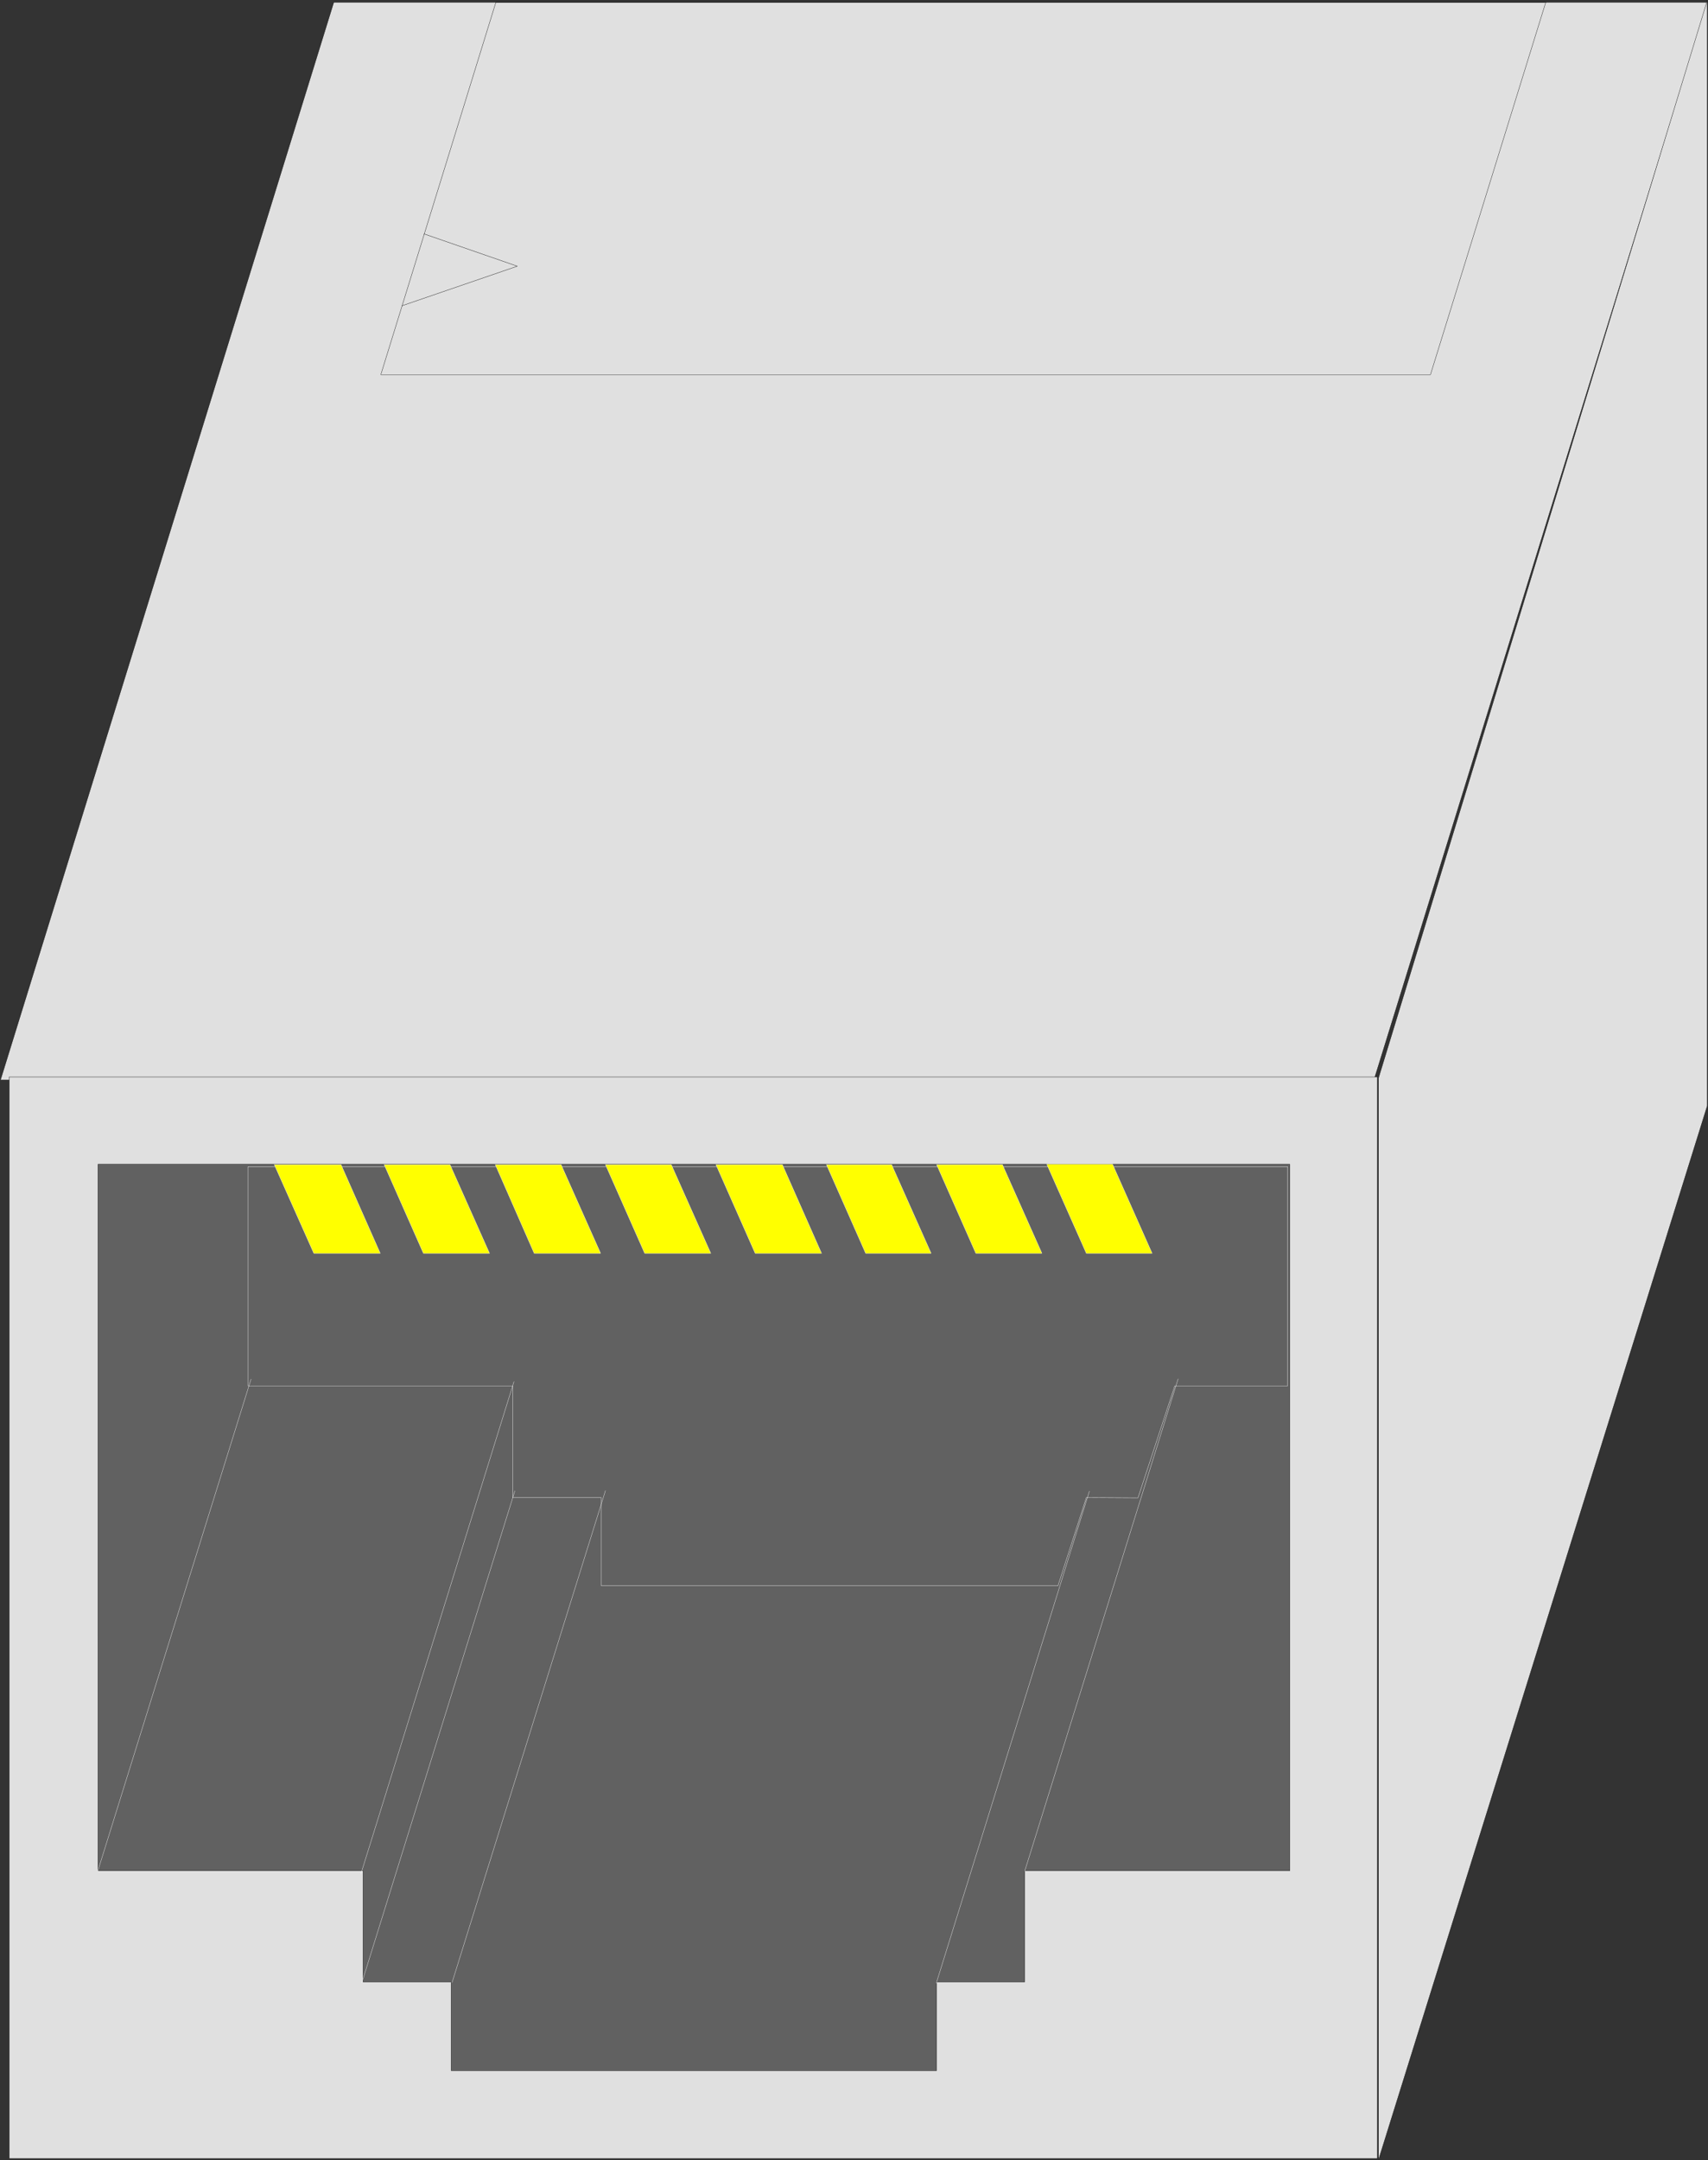 <?xml version="1.0" encoding="UTF-8" standalone="no"?>
<svg
    xmlns:inkscape="http://www.inkscape.org/namespaces/inkscape"
    xmlns:rdf="http://www.w3.org/1999/02/22-rdf-syntax-ns#"
    xmlns="http://www.w3.org/2000/svg"
    xmlns:cc="http://creativecommons.org/ns#"
    xmlns:dc="http://purl.org/dc/elements/1.1/"
    xmlns:sodipodi="http://sodipodi.sourceforge.net/DTD/sodipodi-0.dtd"
    id="0"
    sodipodi:docname="_svgclean2.svg"
    viewBox="0 0 224.62 284.05"
    version="1.0"
    inkscape:version="0.48.3.1 r9886"
  >
  <rect x="0" y="0" width="224.62" height="284.05" fill="#333333" stroke="none"/>
  <sodipodi:namedview
      id="namedview25"
      bordercolor="#666666"
      inkscape:pageshadow="2"
      guidetolerance="10"
      pagecolor="#ffffff"
      gridtolerance="10"
      inkscape:window-maximized="0"
      inkscape:window-width="674"
      inkscape:zoom="0.80850267"
      objecttolerance="10"
      showgrid="false"
      borderopacity="1"
      inkscape:current-layer="0"
      inkscape:cx="112.27297"
      inkscape:cy="-618.42087"
      inkscape:window-y="0"
      inkscape:window-x="0"
      inkscape:window-height="645"
      inkscape:pageopacity="0"
  />
  <g
      id="1"
      transform="translate(-3.947,-3.947)"
    >
    <path
        id="2"
        style="stroke-linejoin:round;fill-rule:evenodd;stroke:#000000;stroke-linecap:round;stroke-width:.04px;fill:#e0e0e0"
        inkscape:connector-curvature="0"
        d="m228.51 4.248h-180.67l-43.83 141.7h180.63l43.87-141.7z"
    />
    <path
        id="3"
        style="stroke-linejoin:round;stroke:#000000;stroke-width:.04px;stroke-linecap:round;fill:none"
        inkscape:connector-curvature="0"
        d="m207.23 4.248h-138.07l-15.129 48.954h138.04l15.16-48.954"
    />
    <path
        id="4"
        style="stroke-linejoin:round;stroke:#000000;stroke-width:.04px;stroke-linecap:round;fill:none"
        inkscape:connector-curvature="0"
        d="m56.81 44.15 15.165-5.201-12.267-4.248"
    />
    <path
        id="5"
        style="stroke-linejoin:round;fill-rule:evenodd;stroke:#000000;stroke-linecap:round;stroke-width:.04px;fill:#e0e0e0"
        inkscape:connector-curvature="0"
        d="m5.161 145.55h179.92v142.22h-179.92l0.001-142.22z"
    />
    <path
        id="6"
        style="stroke-linejoin:round;fill-rule:evenodd;stroke:#000000;stroke-linecap:round;stroke-width:.04px;fill:#616161"
        inkscape:connector-curvature="0"
        d="m63.281 276.21h63.839v-11.67h11.59v-14.61h34.86v-92.9h-156.74l0.003 92.9h34.856v14.61h11.592v11.67z"
    />
    <path
        id="7"
        style="stroke-linejoin:round;fill-rule:evenodd;stroke:#ffffff;stroke-linecap:round;stroke-width:.04px;fill:#616161"
        inkscape:connector-curvature="0"
        d="m173.29 186.17h-14.85l-4.84 14.73-6.79-0.04-3.73 11.59h-60.068v-11.59h-11.632v-14.69h-34.817v-28.83h136.73v28.83z"
    />
    <path
        id="8"
        style="stroke-linejoin:round;fill-rule:evenodd;stroke:#ffffff;stroke-linecap:round;stroke-width:.04px;fill:#ffff00"
        inkscape:connector-curvature="0"
        d="m141.61 157.03 5.2 11.71h8.65l-5.2-11.71h-8.65z"
    />
    <path
        id="9"
        style="stroke-linejoin:round;fill-rule:evenodd;stroke:#ffffff;stroke-linecap:round;stroke-width:.04px;fill:#ffff00"
        inkscape:connector-curvature="0"
        d="m127.12 157.07 5.16 11.67h8.69l-5.2-11.67h-8.65z"
    />
    <path
        id="10"
        style="stroke-linejoin:round;fill-rule:evenodd;stroke:#ffffff;stroke-linecap:round;stroke-width:.04px;fill:#ffff00"
        inkscape:connector-curvature="0"
        d="m112.63 157.07 5.16 11.67h8.61l-5.2-11.67h-8.57z"
    />
    <path
        id="11"
        style="stroke-linejoin:round;fill-rule:evenodd;stroke:#ffffff;stroke-linecap:round;stroke-width:.04px;fill:#ffff00"
        inkscape:connector-curvature="0"
        d="m98.098 157.07 5.162 11.67h8.73l-5.16-11.67h-8.732z"
    />
    <path
        id="12"
        style="stroke-linejoin:round;fill-rule:evenodd;stroke:#ffffff;stroke-linecap:round;stroke-width:.04px;fill:#ffff00"
        inkscape:connector-curvature="0"
        d="m83.568 157.07 5.161 11.67h8.694l-5.201-11.67h-8.654z"
    />
    <path
        id="13"
        style="stroke-linejoin:round;fill-rule:evenodd;stroke:#ffffff;stroke-linecap:round;stroke-width:.04px;fill:#ffff00"
        inkscape:connector-curvature="0"
        d="m69.077 157.07 5.121 11.67h8.734l-5.2-11.67h-8.655z"
    />
    <path
        id="14"
        style="stroke-linejoin:round;fill-rule:evenodd;stroke:#ffffff;stroke-linecap:round;stroke-width:.04px;fill:#ffff00"
        inkscape:connector-curvature="0"
        d="m54.468 157.07 5.161 11.67h8.694l-5.201-11.67h-8.654z"
    />
    <path
        id="15"
        style="stroke-linejoin:round;fill-rule:evenodd;stroke:#ffffff;stroke-linecap:round;stroke-width:.04px;fill:#ffff00"
        inkscape:connector-curvature="0"
        d="m40.017 157.07 5.201 11.67h8.734l-5.161-11.67h-8.774z"
    />
    <path
        id="16"
        style="stroke-linejoin:round;fill-rule:evenodd;stroke:#000000;stroke-linecap:round;stroke-width:.04px;fill:#e0e0e0"
        inkscape:connector-curvature="0"
        d="m185.24 145.67 43.23-141.66v145.35l-43.23 138.57v-142.26z"
    />
    <path
        id="17"
        style="stroke-linejoin:round;stroke:#ffffff;stroke-width:.04px;stroke-linecap:round;fill:none"
        inkscape:connector-curvature="0"
        d="m51.411 250.33 20.128-64.72"
    />
    <path
        id="18"
        style="stroke-linejoin:round;stroke:#ffffff;stroke-width:.04px;stroke-linecap:round;fill:none"
        inkscape:connector-curvature="0"
        d="m63.4 264.62 20.168-64.67"
    />
    <path
        id="19"
        style="stroke-linejoin:round;stroke:#ffffff;stroke-width:.04px;stroke-linecap:round;fill:none"
        inkscape:connector-curvature="0"
        d="m127.08 264.7 20.13-64.68"
    />
    <path
        id="20"
        style="stroke-linejoin:round;stroke:#ffffff;stroke-width:.04px;stroke-linecap:round;fill:none"
        inkscape:connector-curvature="0"
        d="m138.71 249.97 20.17-64.72"
    />
    <path
        id="21"
        style="stroke-linejoin:round;stroke:#ffffff;stroke-width:.04px;stroke-linecap:round;fill:none"
        inkscape:connector-curvature="0"
        d="m16.793 250.01 20.167-64.72"
    />
    <path
        id="22"
        style="stroke-linejoin:round;stroke:#ffffff;stroke-width:.04px;stroke-linecap:round;fill:none"
        inkscape:connector-curvature="0"
        d="m51.53 264.66 20.128-64.68"
    />
  </g
  >
</svg
>
